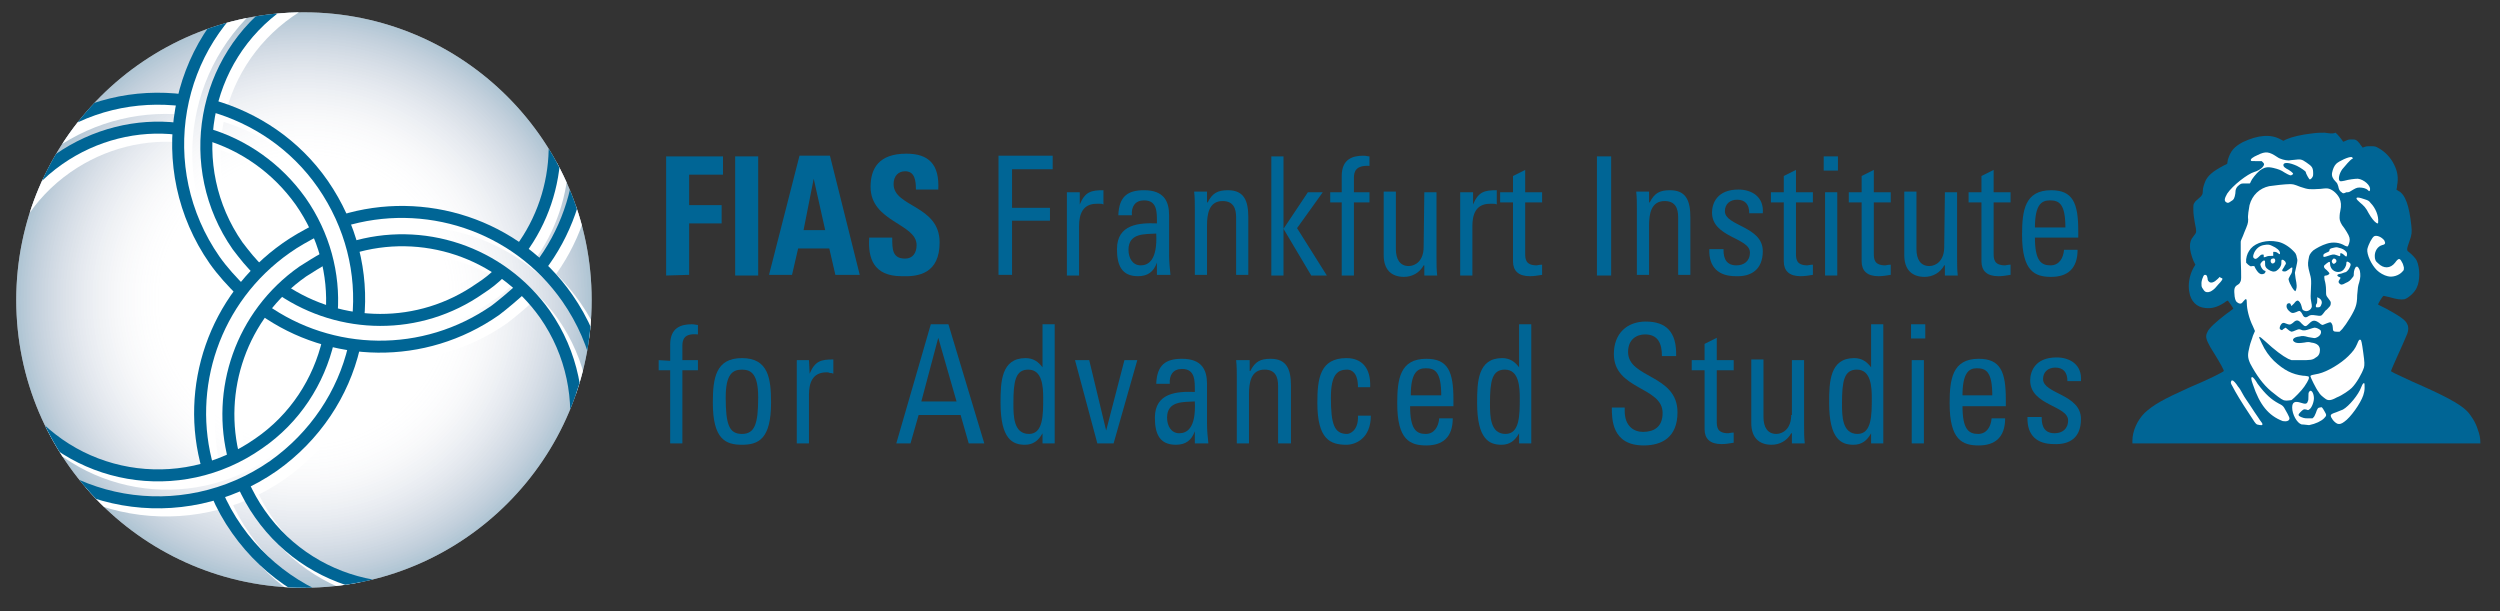 <svg enable-background="new 0 0 369.3 90.3" viewBox="0 0 369.3 90.3" xmlns="http://www.w3.org/2000/svg" xmlns:xlink="http://www.w3.org/1999/xlink"><rect x="0" y="0" width="369.3" height="90.3" fill="#333333" stroke="none"/><radialGradient id="a" cx="23.223" cy="-153.038" gradientTransform="matrix(1.39 0 0 -1.39 5.147 -177.37)" gradientUnits="userSpaceOnUse" r="30.586"><stop offset="0" stop-color="#fff" stop-opacity=".5"/><stop offset=".5" stop-color="#fff" stop-opacity=".5"/><stop offset=".562" stop-color="#f7f8fa" stop-opacity=".55"/><stop offset=".632" stop-color="#e8eaef" stop-opacity=".606"/><stop offset=".706" stop-color="#d0d7e1" stop-opacity=".665"/><stop offset=".783" stop-color="#b2becf" stop-opacity=".727"/><stop offset=".862" stop-color="#8ea3bb" stop-opacity=".79"/><stop offset=".942" stop-color="#6587a6" stop-opacity=".854"/><stop offset="1" stop-color="#3f7497" stop-opacity=".9"/></radialGradient><clipPath id="b"><circle cx="37.4" cy="35.4" r="42.5"/></clipPath><g transform="translate(7.5 8.921)"><circle cx="37.4" cy="35.4" fill="#fff" r="42.5"/><circle cx="37.4" cy="35.4" fill="url(#a)" opacity=".47" r="42.5"/><g clip-path="url(#b)" fill="none" stroke-width="1.772"><g stroke="#fff"><path d="m67.6 32.5c-.9.9-1.9 1.7-3 2.4-9 6.3-20.6 6-29.2.2"/><path d="m70.7 34.9c-1.2 1.1-2.5 2.2-3.8 3.2-10.6 7.4-24.3 7-34.3-.1"/><path d="m32 32.3c-1.2-1.1-2.2-2.4-3.2-3.7-8.1-11.6-5.3-27.6 6.4-35.8 11.6-8.1 27.7-5.3 35.8 6.3 6.5 9.3 6 21.5-.4 30.1"/><path d="m29.4 35.4c-1.4-1.4-2.8-2.9-4-4.6-9.4-13.5-6.2-32 7.3-41.4s32-6.2 41.4 7.3c7.6 10.9 6.9 25.2-.8 35.2"/><path d="m24.4 12.1c5.4 1.6 10.3 5 13.8 9.9 3.5 5 5 10.8 4.6 16.4"/><path d="m42.2 42.7c-1.4 6-4.9 11.5-10.3 15.2-11.6 8.1-27.7 5.3-35.8-6.3s-5.3-27.7 6.3-35.8c5.3-3.7 11.6-5.2 17.5-4.5"/><path d="m46 43.6c-1.6 6.8-5.7 13.1-11.9 17.5-13.5 9.4-32 6.2-41.4-7.3s-6.2-32 7.3-41.4c6.3-4.4 13.8-6.1 20.9-5.1"/><path d="m25 8c6.4 1.8 12.3 5.7 16.4 11.6 4.2 6.1 5.9 13.1 5.2 19.9"/><path d="m24.5 61.4c-3.4-11.8.8-25 11.5-32.4 1.4-1 2.9-1.8 4.4-2.6"/><path d="m44.3 24.9c12-3.7 25.6.5 33.2 11.4 9.4 13.5 6.2 32-7.3 41.5-13.5 9.4-32 6.2-41.5-7.3-1.2-1.7-2.2-3.5-3-5.4"/><path d="m28.3 60.1c-2.7-10.1 1-21.3 10.1-27.7 1.1-.7 2.2-1.4 3.3-2"/><path d="m45.6 28.9c10.4-3.2 22 .5 28.6 9.8 8.1 11.6 5.3 27.7-6.3 35.8s-27.7 5.3-35.8-6.3c-1-1.4-1.8-2.9-2.5-4.4"/></g><path d="m23.1 10.9c5.4 1.6 10.3 5 13.8 9.9 3.5 5 5 10.8 4.6 16.4" stroke="#006595"/><path d="m23.8 6.7c6.4 1.8 12.3 5.7 16.4 11.6 4.2 6.1 5.9 13.1 5.2 19.9" stroke="#006595"/><path d="m30.8 31.1c-1.2-1.1-2.2-2.4-3.2-3.7-8.1-11.6-5.3-27.7 6.4-35.8 11.6-8.1 27.7-5.3 35.8 6.3 6.5 9.3 6 21.5-.4 30.1" stroke="#006595"/><path d="m69.5 33.7c-1.2 1.1-2.5 2.2-3.8 3.2-10.6 7.4-24.3 7-34.3-.1" stroke="#006595"/><path d="m27.1 58.9c-2.7-10.1 1-21.3 10.1-27.7 1.1-.7 2.2-1.4 3.3-2" stroke="#006595"/><path d="m66.4 31.3c-.9.9-1.9 1.7-3 2.4-9 6.3-20.6 6-29.2.2" stroke="#006595"/><path d="m28.2 34.1c-1.4-1.4-2.8-2.9-4-4.6-9.4-13.5-6.2-32 7.3-41.4s32.1-6.1 41.5 7.3c7.6 10.9 6.9 25.2-.8 35.2" stroke="#006595"/><path d="m41 41.4c-1.4 6-4.9 11.5-10.3 15.2-11.7 8.2-27.7 5.4-35.8-6.2s-5.3-27.7 6.3-35.8c5.3-3.7 11.6-5.2 17.5-4.5" stroke="#006595"/><path d="m44.8 42.4c-1.6 6.8-5.7 13.1-11.9 17.5-13.5 9.4-32 6.2-41.4-7.3s-6.2-32 7.3-41.4c6.3-4.6 13.7-6.2 20.8-5.3" stroke="#006595"/><path d="m23.2 60.2c-3.4-11.8.9-25 11.6-32.5 1.4-1 2.9-1.8 4.4-2.6" stroke="#006595"/><path d="m43.1 23.7c12-3.7 25.6.5 33.2 11.4 9.4 13.5 6.2 32-7.3 41.5-13.5 9.4-32 6.2-41.5-7.3-1.2-1.7-2.2-3.5-3-5.4" stroke="#006595"/><path d="m44.4 27.7c10.4-3.2 22 .5 28.6 9.8 8.1 11.6 5.3 27.7-6.3 35.8-11.6 8.2-27.7 5.3-35.8-6.3-1-1.4-1.8-2.9-2.5-4.4" stroke="#006595"/></g></g><g fill="#006595"><path d="m97.3 53.2v1.5h1.7v10.8h1.8v-10.8h2.3v-1.5h-2.3v-2.1c0-1 .3-1.9 2.3-1.7v-1.4c-.3 0-.5-.1-.9-.1-1.6 0-3.2.5-3.2 3v2.4z"/><path d="m109.6 64.1c-1.9 0-2.4-1.4-2.4-5.4 0-3.4 1-4.1 2.4-4.1s2.4.7 2.4 4.1c0 3.9-.5 5.4-2.4 5.4zm0 1.6c2.4 0 4.3-.8 4.3-6.2 0-3.6-.4-6.6-4.3-6.6s-4.3 3-4.3 6.6c0 5.4 1.9 6.2 4.3 6.2"/><path d="m119.5 53.2h-1.8v12.3h1.8v-7.2c0-1.7.5-3.3 2.6-3.3.2 0 .3 0 .5.1.2 0 .3 0 .5.1v-2.1c-1.8 0-2.7.2-3.5 2.1z"/><path d="m132.4 65.5h2.1l1.2-4.2h6.2l1.2 4.2h2.3l-5.3-17.6h-2.6zm8.9-6.2h-5.2l2.5-9.4z"/><path d="m154.1 58.8c0 2.5 0 5.3-2.1 5.3-2.3 0-2.3-2.7-2.3-4.5 0-3.3.3-5 2.2-5 2.1 0 2.2 2.6 2.2 4.2zm0-4.4c-.7-1-1.5-1.5-2.6-1.5-3.6 0-3.7 3.5-3.7 6.6 0 5.4 1.8 6.2 3.6 6.2 1.2 0 2-.6 2.6-1.7v1.5h1.8v-17.6h-1.8v6.5"/><path d="m162.1 65.5h2.4l3.5-12.3h-1.9l-2.7 10.4-2.5-10.4h-2.1z"/><path d="m176.5 59.3c.2 4-1.2 4.7-2.3 4.7-1.2 0-1.8-1.1-1.8-2.3 0-2.5 2.4-2.3 4.1-2.4zm0 6.2h2c-.1-.9-.2-1.9-.2-2.9v-5.9c0-2.1-.8-3.7-3.7-3.7-2.4 0-3.7.9-3.8 3.7h2c-.1-1.3.5-2.2 1.8-2.2 2 0 1.9 1.8 1.9 3.4-2.6-.1-5.9.1-5.9 3.8 0 2.4.7 4 3.1 4 1.4 0 2.3-.6 2.8-2z"/><path d="m190.7 65.5v-8.5c0-2.4-.6-4-3-4-1.5 0-2.3.4-3 1.8h-.1v-1.6h-2c.1.9.1 1.7.1 2.6v9.7h1.8v-7.3c0-1.7.3-3.6 2.3-3.6 1.6 0 2 1.1 2 2.4v8.5z"/><path d="m202.4 57.1c.1-2.7-1.2-4.2-3.5-4.2-3.9 0-4.3 3-4.3 6.6 0 5.4 1.9 6.2 4.3 6.2 1.3 0 3.6-.9 3.6-4.3h-1.9c.1 2.2-1.2 2.7-1.6 2.7-1.9 0-2.4-1.4-2.4-5.4 0-3.4 1-4.1 2.4-4.1.7 0 1.6.5 1.6 2.6h1.8"/><path d="m208.4 58.4c0-3.4 1-4 2.2-4 1.3 0 2.3.4 2.3 4zm6.3 1.6v-1c0-4.1-.8-6-4-6-3.9 0-4.3 3-4.3 6.6 0 5.4 1.9 6.2 4.3 6.2s3.9-1.2 3.9-4h-2c-.1 1.2-.7 2.3-2 2.3-1.4 0-2.3-.7-2.3-4.1z"/><path d="m224.5 58.8c0 2.5 0 5.3-2.1 5.3-2.3 0-2.3-2.7-2.3-4.5 0-3.3.3-5 2.2-5 2.1 0 2.2 2.6 2.2 4.2zm0-4.4c-.7-1-1.5-1.5-2.6-1.5-3.6 0-3.7 3.5-3.7 6.6 0 5.4 1.8 6.2 3.6 6.2 1.2 0 2-.6 2.6-1.7v1.5h1.8v-17.6h-1.8v6.5"/><path d="m238.1 60.2c0 1.7 0 5.6 4.7 5.6 2.7 0 5-1.2 5-4.9 0-5.6-7.3-5-7.3-8.9 0-1.9 1.3-2.6 2.5-2.6 1.9 0 2.5 1.3 2.5 3.2h2.1c.1-3.6-1.5-5.1-4.5-5.1-2.7 0-4.7 1.7-4.7 4.8 0 5.3 7.2 4.8 7.2 8.7 0 2.1-1.3 2.8-2.9 2.8-1.3 0-2.7-.8-2.7-3.1v-.5z"/><path d="m249.9 53.2v1.5h1.9v8.7c0 1.4.8 2.2 2.5 2.2.6 0 1.2-.1 1.8-.2v-1.5c-.4 0-.7.1-.8.1-1.7 0-1.7-1-1.7-1.8v-7.5h2.5v-1.5h-2.5v-3.3l-1.8.9v2.4z"/><path d="m264.6 61.3c0 2-1.2 2.8-2.2 2.8-1.3 0-1.9-1-1.9-2.5v-8.5h-1.8v9.4c0 2.1 1.1 3.2 3 3.2 1.2 0 2.3-.6 2.9-1.7h.1v1.5h1.9c-.1-.9-.1-1.7-.1-2.6v-9.7h-1.8v8.1"/><path d="m276.5 58.8c0 2.5 0 5.3-2.1 5.3-2.3 0-2.3-2.7-2.3-4.5 0-3.3.3-5 2.2-5 2.1 0 2.2 2.6 2.2 4.2zm0-4.4c-.7-1-1.5-1.5-2.6-1.5-3.6 0-3.7 3.5-3.7 6.6 0 5.4 1.8 6.2 3.6 6.2 1.2 0 2-.6 2.6-1.7v1.5h1.8v-17.6h-1.8v6.5"/><path d="m284.2 53.2h-1.8v12.3h1.8zm-1.9-3.2h2.1v-2.1h-2.1z"/><path d="m289.9 58.4c0-3.4 1-4 2.1-4 1.3 0 2.3.4 2.3 4zm6.4 1.6v-1c0-4.1-.8-6-4-6-3.9 0-4.3 3-4.3 6.6 0 5.4 1.9 6.2 4.3 6.2s3.9-1.2 3.9-4h-2c-.1 1.2-.7 2.3-2 2.3-1.4 0-2.3-.7-2.3-4.1z"/><path d="m307.4 61.9c0-3.7-5.6-3.7-5.6-5.9 0-1.1.8-1.7 1.8-1.7 1.2 0 1.8.7 1.8 2h2c.2-2.4-1.6-3.5-3.6-3.5-3.2 0-3.9 2.1-3.9 3.4 0 3.7 5.6 3.7 5.6 5.9 0 1.3-.9 1.9-2 1.9-1.9 0-1.9-1.7-1.9-2.4h-2.1c-.1 2.8 1.5 4 3.9 4 2.3.1 4-.9 4-3.7"/><path d="m101.8 40.6v-7.6h4.8v-2.7h-4.8v-4.5h5v-2.7h-8.4v17.6z"/><path d="m108.6 23.1h3.4v17.6h-3.4z"/><path d="m117 40.6.9-3.9h4.6l.9 3.9h3.6l-4.4-17.6h-4.5l-4.5 17.6zm4.9-6.6h-3.2l1.5-7.6z"/><path d="m138.8 35.8c0-5.5-6.8-5.2-6.8-8.6 0-1.2.7-1.9 1.7-1.9 1.4 0 1.6 1.3 1.6 2.7h3.3c.2-3.7-1.4-5.3-4.7-5.3-4.1 0-5.3 2.2-5.3 4.9 0 5.2 6.8 5.4 6.8 8.6 0 1.2-.6 2-1.7 2-1.9 0-1.9-1.4-1.9-3.1h-3.4c-.2 3 .6 5.7 4.8 5.7 2.5.1 5.6-.4 5.6-5"/><path d="m149.5 40.6v-8h5.6v-1.9h-5.6v-5.7h6v-2h-8v17.6z"/><path d="m159.4 28.4h-1.8v12.3h1.8v-7.3c0-1.7.5-3.3 2.6-3.3h.5c.2 0 .3 0 .5.1v-2.1c-1.8 0-2.7.2-3.5 2.1v-1.8"/><path d="m170.8 34.5c.2 4-1.2 4.7-2.3 4.7-1.2 0-1.8-1.1-1.8-2.3 0-2.5 2.4-2.3 4.1-2.4zm.1 6.1h2c-.1-1-.2-1.9-.2-2.9v-5.9c0-2.1-.8-3.7-3.7-3.7-2.4 0-3.7.9-3.8 3.7h2c-.1-1.3.5-2.2 1.8-2.2 2 0 1.9 1.8 1.9 3.4-2.6-.1-5.9.1-5.9 3.8 0 2.4.7 4 3.1 4 1.4 0 2.3-.6 2.8-2z"/><path d="m184.4 40.6v-8.5c0-2.4-.6-4-3-4-1.5 0-2.3.4-3 1.8h-.1v-1.6h-1.9c.1.9.1 1.7.1 2.6v9.7h1.8v-7.3c0-1.7.3-3.6 2.3-3.6 1.6 0 2 1.1 2 2.4v8.5z"/><path d="m189.6 33.8 4.1 6.9h2.3l-4.4-7 3.8-5.3h-2.2l-3.6 5.4v-10.7h-1.8v17.6h1.8z"/><path d="m196.5 28.4v1.5h1.7v10.8h1.8v-10.8h2.3v-1.5h-2.3v-2.1c0-1 .3-1.9 2.3-1.8v-1.4c-.3 0-.5-.1-.9-.1-1.6 0-3.2.5-3.2 3v2.4z"/><path d="m210.3 36.5c0 2-1.2 2.8-2.2 2.8-1.3 0-1.9-1-1.9-2.5v-8.5h-1.8v9.4c0 2.1 1.1 3.2 3 3.2 1.2 0 2.3-.6 2.9-1.7h.1v1.5h1.9c-.1-.9-.1-1.7-.1-2.6v-9.7h-1.8z"/><path d="m217.5 28.4h-1.8v12.3h1.8v-7.3c0-1.7.5-3.3 2.6-3.3h.5c.2 0 .3 0 .5.1v-2.1c-1.8 0-2.7.2-3.5 2.1v-1.8"/><path d="m221.6 28.4v1.5h1.9v8.7c0 1.4.8 2.2 2.5 2.2.6 0 1.2-.1 1.8-.2v-1.5c-.4 0-.7.1-.8.1-1.7 0-1.7-1-1.7-1.8v-7.5h2.5v-1.5h-2.5v-3.3l-1.8.9v2.4z"/><path d="m235.9 23.1h2.1v17.6h-2.1z"/><path d="m249.7 40.6v-8.5c0-2.4-.6-4-3-4-1.5 0-2.3.4-3 1.8h-.1v-1.6h-1.9c.1.9.1 1.7.1 2.6v9.7h1.8v-7.3c0-1.7.3-3.6 2.3-3.6 1.6 0 2 1.1 2 2.4v8.5z"/><path d="m260.4 37.1c0-3.7-5.6-3.7-5.6-5.9 0-1.1.8-1.7 1.8-1.7 1.2 0 1.8.7 1.8 2h2c.2-2.4-1.6-3.5-3.6-3.5-3.2 0-3.9 2.1-3.9 3.4 0 3.7 5.6 3.7 5.6 5.9 0 1.3-.9 1.9-2 1.9-1.9 0-1.9-1.7-1.9-2.4h-2.1c-.1 2.8 1.5 4 3.9 4 2.3.1 4-1 4-3.7"/><path d="m261.6 28.4v1.5h1.9v8.7c0 1.4.8 2.2 2.5 2.2.6 0 1.2-.1 1.8-.2v-1.5c-.4 0-.7.1-.8.1-1.7 0-1.7-1-1.7-1.8v-7.5h2.5v-1.5h-2.5v-3.3l-1.8.9v2.4z"/><path d="m271.4 28.4h-1.8v12.3h1.8zm-2-3.2h2.1v-2.1h-2.1z"/><path d="m273.1 28.4v1.5h1.9v8.7c0 1.4.8 2.2 2.5 2.2.6 0 1.2-.1 1.8-.2v-1.5c-.4 0-.7.1-.8.1-1.7 0-1.7-1-1.7-1.8v-7.5h2.5v-1.5h-2.5v-3.3l-1.8.9v2.4z"/><path d="m287.2 36.5c0 2-1.2 2.8-2.2 2.8-1.3 0-1.9-1-1.9-2.5v-8.5h-1.8v9.4c0 2.1 1.1 3.2 3 3.2 1.2 0 2.3-.6 2.9-1.7h.1v1.5h1.9c-.1-.9-.1-1.7-.1-2.6v-9.7h-1.8z"/><path d="m290.8 28.4v1.5h1.9v8.7c0 1.4.8 2.2 2.5 2.2.6 0 1.2-.1 1.8-.2v-1.5c-.4 0-.7.1-.8.1-1.7 0-1.7-1-1.7-1.8v-7.5h2.5v-1.5h-2.5v-3.3l-1.8.9v2.4z"/><path d="m300.6 33.6c0-3.4 1-4 2.2-4 1.3 0 2.3.4 2.3 4zm6.4 1.5v-1c0-4.1-.8-6-4-6-3.9 0-4.3 3-4.3 6.6 0 5.4 1.9 6.2 4.3 6.2s3.9-1.2 3.9-4h-2c-.1 1.2-.7 2.3-2 2.3-1.4 0-2.3-.7-2.3-4.1z"/><path d="m343.4 19.6c-.5 0-1 0-1.8.1-1.7.2-3 .5-3.9.9l-.4.2-.4-.2c-1.4-.8-3.3-.7-5.6.4-1.3.7-1.8 1.3-2.2 2.6l-.1.6-.6.3c-1.5.8-2.2 1.4-2.6 2.2-.2.5-.4 1-.4 1.5s-.1.7-.6 1.1c-.2.2-.5.4-.6.6-.2.3-.2.3-.2 1.1 0 .6.1 1.1.2 1.8.3 1.5.3 1.5-.1 2-.5.6-.6 1-.6 1.6s.2 1.3.5 2.1l.3.6-.3.5c-.6 1.1-.8 2.5-.6 3.5.2 1.4 1.1 2.3 2.4 2.4.9.1 1.7-.1 2.8-.8.2-.2.5-.3.5-.3.1.1.8 1.1.8 1.2 0 0-.5.4-1.2.9-1.3 1-2.4 2-2.6 2.5-.1.2-.2.4-.2.7 0 .4.2 1 1.3 2.7.8 1.3 1.3 2.2 1.3 2.4 0 .1-1.9 1.1-5 2.4-4 1.8-5.4 2.6-6.7 3.8-1.1 1.1-1.8 2.7-1.8 4.1v.4h51.4c0-.8-.1-1.3-.4-2.1-.3-1-1-2.1-1.6-2.7-1.1-1.1-3.4-2.3-8.2-4.4-2.6-1.2-3-1.4-3-1.5s.9-2.1 1.8-4.1c.2-.5.5-1.2.6-1.4.2-.5.2-1.1 0-1.4-.2-.6-1.1-1.2-3.1-2.3-.6-.3-1.2-.6-1.2-.6-.1 0 .6-1.2.8-1.3 0 0 .5.1.9.2 1 .3 1.7.4 2.2.3.6-.2 1.5-1 1.8-1.7.5-1 .5-2.9 0-4-.2-.4-.7-.9-1.2-1.3-.3-.2-.3-.4.1-1.5s.4-1.4.3-2.4c-.3-2.9-.9-4.6-1.9-5.1-.2-.1-.3-.2-.3-.2s.1-.3.1-.6c.2-1 .1-2-.4-3-.5-1.1-1.4-2-2.3-2.5-.5-.3-.6-.3-1.2-.3-.5 0-.6 0-.9.1-.2.1-.3.1-.3.1s-.1-.2-.3-.4c-.1-.2-.3-.4-.5-.6-.3-.2-.3-.2-.8-.2-.4 0-.5 0-.9.2-.3.1-.4.2-.4.1-.1-.2-.8-1.1-1.1-1.3-.4.2-.9.1-1.6 0z"/><path d="m334.6 22.6c.5 0 1 .2 1.6.6.4.3 1.2.5 1.7.5.1 0 .6-.1.9-.1.8-.1 1-.1 1.7.4.9.6 1 .8 1 1.7 0 .4-.1.4-.2.6-.1.1-.2.2-.3.2s-.6-.9-.6-1.1c0-.1-.7-.6-1.3-.9-1.1-.5-2-.6-2-.1 0 .2.2.4.8.7.6.4.8.6.5.7-.2.2-.4.1-1.1-.3-.6-.4-.9-.5-1.7-.7-.9-.2-1.3-.1-2 .4-.5.4-1.2 1.3-1.3 1.6-.1.2-.1.3-.2.3s-.4 0-.7 0c-.5 0-.5 0-.8.2-.4.3-.6.6-.6 1.3-.1.6-.2.9-.6 1.1-.3.2-.4.2-.6 0-.4-.2-.3-.6.1-1.3.8-1.2 3-2.9 4-3.2.4-.1 1-.4 1.3-.8.2-.3.2-.4 0-.6l-.2-.2h-.8c-.7 0-.8 0-.8-.1-.1-.2.3-.5 1-.8.5.1.9-.1 1.2-.1z"/><path d="m347.3 23.2c.1 0 .1 0 0 0 .3.1.3.3.1.3-.2.1-1 1-1.4 1.5-.5.7-.6 1.5-.4 1.7.1.1.2.1.7 0 .7-.2 1.6-.3 2-.3.9.1 1.9 1 1.8 1.6 0 .1 0 .2-.1.2 0 .1-.1 0-.2-.1-.3-.3-.8-.4-1.3-.4-.4 0-.7.2-1.2.5-.3.2-.4.2-.7.2-.4 0-.5 0-.7-.1-.3-.2-.4-.4-.5-.9-.1-.3-.1-.4-.4-.7-.4-.4-.6-.8-.5-1.3s.3-1 .6-1.3c.5-.3 1.8-.9 2.2-.9z"/><path d="m338.2 27.1c.5 0 .6 0 1.6.4 1.2.4 1.3.4 3 .3.8-.1 1-.1 1.3 0 .6.2 1.2.8 1.5 1.4.2.5.3 1 .1 1.9-.1.4-.1.9-.1 1 0 .4.2.9.7 1.5.6.9.8 1.3.8 1.7s-.2.9-.3 1c-.1 0-.2 0-.4-.1-.8-.5-1.8-.6-2.7-.3-.7.2-1.6.7-2 1-.4.4-.6.6-.7 1.4-.1.6-.1.9.2 2 .2.7.2.9.2 1.5-.1 2.1-.1 2 0 2.6.1.5.1.6.1.8-.1.5-.7.8-1.1.6-.3-.1-.3-.2-.4-.6-.1-.5-.4-.9-.6-.9-.1 0-.3.1-.5.4-.2.2-.4.4-.4.4s-.1-.1-.1-.2c-.1-.2-.1-.2-.3-.2s-.2.1-.3.2c-.1.3 0 .6.3.9.4.4.6.4 1.1.2.4-.2.5-.2.6-.1s.2.2.3.4c.2.5.5.6.9.3.3-.2.5-.2 1.2-.1.6.1.7.1 1-.3.1-.1.2-.3.3-.4.3-.2.5-.5.7-.7.1-.2.1-.3.1-.5 0-.1-.1-.3-.2-.4-.5-.7-.5-.5-.5-1.5 0-.5-.1-1.1-.2-1.4-.1-.6-.1-.7.2-.7.2 0 .5-.2.5-.3s-.2-.3-.4-.5c-.4-.3-.4-.4-.4-.6 0-.1.2-.2.4-.4.4-.3.5-.3.5.1 0 .5.3.9.7 1.1.8.3 1.6-.3 1.6-1.2 0-.3.1-.3.3-.2.4.2.4.4.2.8-.1.3-.5.7-.6.7s-.3.1-.6.2c-.7.1-.8.3-.4.5.3.1.3.1.1.4s-.2.4 0 .6.4.2.9-.1c.5-.2.7-.4 1-.8.2-.2.2-.3.2-.6 0-.4.2-1 .4-1 .2-.1.4.3.5.6.1.6.1 1-.1 1.7-.2.6-.2.8-.3 1.9 0 .8-.1 1.3-.2 1.6-.2.8-1.4 2.7-2 3.4l-.4.4h-.4c-.5 0-.6-.1-.6-.6 0-.4-.2-.8-.4-.8-.1 0-.3.1-.6.2-.2.1-.5.2-.5.2-.1 0-.3-.1-.5-.3-.7-.5-1-.4-1.5.1s-.6.5-1.1 0c-.5-.6-.8-.6-1.3-.1-.4.3-.5.3-1 .1-.4-.2-.6-.1-.8.2-.2.4-.2.6 0 .7s.2.1.4-.1c.2-.1.3-.2.3-.2s.2.1.4.3.5.3.5.3c.1 0 .4-.1.6-.2.5-.2.5-.2.8-.1.4.2.7.1 1.3-.1s.8-.2 1.2-.1c.4.2.5.4.4.7s-.4.6-.7.7c-.2.1-.4 0-1.1-.1-.7-.2-.9-.2-1.3-.1-1 .1-1.3.6-.6.9.3.1.6.1 1.3 0 .5-.1.7-.1 1 0 .9.1 1.3.5 1.3 1.1 0 .5-.2.9-.6 1.1-.5.4-.8.4-2.3.4h-1.7l-.5-.2c-.8-.4-2-1.3-3.4-2.6-1-.9-1.1-.9-.5.3.5 1.1 1.1 1.9 1.8 2.6 1.5 1.4 2.7 2 4.3 2.2.4 0 .7.1.8.1.2.2 0 .6-.6 1.5-.4.6-1.5 1.7-1.9 2-.5.3-.7.3-1.6-.4-1.8-1.3-3.1-2.8-4.1-4.9-.4-.9-.4-1.3-.1-2.5.1-.5.4-1.2.5-1.6l.3-.7-.3-.7c-.6-1.2-.9-2.6-.9-3.4 0-.7-.1-.8-.5-.3-.3.4-.4.4-.7.3-.4-.2-.5-.4-.6-1-.1-1-.1-1.4.4-1.7.2-.1.4-.3.4-.4.2-.3.2-.4.1-3.5 0-1.6 0-2.2 0-2.5 0-.2.3-.7.5-1.3.5-1.2.6-1.4.6-2-.1-.5.1-1.5.2-2.1.4-1.5 1.5-2.5 2.9-2.8.6-.2 2.4-.4 3.1-.4z"/><path d="m348.4 29.1c.2 0 .3 0 .9.2s.7.2 1 .6c.4.4.8 1 1 1.8.1.5.2.6.1 1 0 .2 0 .2-.2.2-.4 0-.9-.5-1.4-1.5-.4-.8-.7-1.1-1.3-1.6-.3-.3-.5-.5-.5-.6.2-.1.2-.1.4-.1-.1 0 0 0 0 0z"/><path d="m351.1 34.8c.4 0 .9.3 1.1.7s.2.6-.3.7c-.7.2-1.1.9-1.1 1.6 0 .5.1.8.5 1.1.8.8 1.8.8 2.5-.1.5-.7.7-.7 1-.1.2.3.2.5.3.8 0 .4 0 .4-.2.6-.1.1-.4.3-.7.4-.6.2-1 .2-1.5.1s-1.2-.5-1.6-.9c-.8-.8-1.5-2.3-1.4-3.1.2-.8.7-1.7 1-1.9.2.2.3.1.4.1z"/><path d="m335.5 35.5c-1.2 0-2.3.4-3 1.1-.4.5-.6.9-.7 1.6v.5l.3.3c.3.2.3.3.6.2h.3l.2.4c.3.5.5.7.8.8.3 0 .3 0 .5-.1.2-.2.2-.4.1-.4-.3 0-.7-.6-.7-1 .1-.2.4-.6.6-.5.1 0 .1 0 .1.4s0 .4.2.7c.3.3.9.6 1.2.5.3 0 .8-.5.9-.8.1-.2.1-.3.1-.5 0-.4 0-.5.3-.4.1.1.3.2.3.3.1.2.1.2 0 .4-.1.1-.2.4-.3.5-.3.4-.2.5.2.5.2 0 .3-.1.6-.3.5-.4.6-.4.5.1 0 .3-.1.5-.3.8-.2.4-.3.5-.2.7 0 .3.4 1 .7 1.4.2.3.4.3.5 0s.1-.6-.1-1.6l-.1-.8.2-.9c.2-.9.2-1 .1-1.3-.1-.6-.2-.7-.6-1.1-.7-.7-1.6-1.2-2.3-1.3-.4-.2-.7-.2-1-.2z"/><path d="m334.9 36.1c.2 0 .5 0 .7.1.7.3 1.2.7 1.2 1.1 0 .2 0 .2-.3 0-.1-.1-.3-.2-.5-.2h-.2v.3.3h-.3c-.2 0-.5 0-.7.1s-.4.1-.4.1 0-.1 0-.2c0-.2 0-.2-.2-.2s-.3.1-.6.4c-.4.4-.6.5-.8.2-.1-.2-.1-.3.1-.8.3-.6.8-1 1.4-1.1.3-.1.5-.1.6-.1z"/><path d="m345.1 36.5c.1 0 .2 0 .4.1.5.1.8.3 1 .5s.2.3.2.5-.1.3-.1.3-.2-.1-.4-.3-.4-.3-.5-.3-.1 0-.1.2c0 .3 0 .3-.5.1s-.7-.1-1.3.1-.7.2-.7 0c0-.3.1-.3.5-.5.3-.1.4-.2.4-.3 0-.2.1-.3.6-.4z"/><path d="m335.7 38.1h.2c.2.1.2.4 0 .6-.3.4-.7 0-.6-.5.1 0 .3-.1.4-.1z"/><path d="m344.7 38.1c.1 0 .2.1.3.2s.1.2 0 .3c0 .1-.1.2-.2.2-.1.1-.2 0-.3-.1-.2-.2-.2-.4 0-.6.1.1.2 0 .2 0z"/><path d="m325.7 40.6c.2 0 .2.1.3.5 0 .3.1.4.2.5.3.3.8.1 1.3-.4l.3-.3.2.1c.2.1.3.1.3.2s-.2.4-.6.8c-.4.5-.6.7-.9.9-.6.3-1 .2-1.3-.1s-.4-.6-.3-1c0-.2.1-.6.2-.8 0-.3.1-.4.3-.4z"/><path d="m342.2 43.8.2.1c.3.1.4.3.4.5s-.1.6-.2.7c-.1 0-.2.1-.3.1-.2 0-.2 0-.2-.1s0-.2.1-.3c.1-.2.1-.3.1-.6z"/><path d="m348.6 50.2c.2.1.2.4.5 1.9.2 1.4.2 1.7.1 2.2-.3.9-1.1 2.3-1.8 3-.3.3-1.4 1.1-2.2 1.4-.8.4-1.2.4-1.6.2-.4-.3-.8-.6-1-1-.4-.5-1.2-2.2-1.2-2.3 0-.2.2-.2 1.2-.4 1.3-.3 3.3-1.5 4.4-2.6.7-.7 1-1.1 1.3-1.8.1-.5.2-.6.3-.6z"/><path d="m332.6 55.7c.1 0 .4.3.8 1 1.2 1.6 2 2.3 3.1 2.9.6.3.8.6 1.3 1.5.3.6.3.9.2 1-.3.3-.7.2-1.7-.3-1.6-.8-2.7-2.4-3.6-5-.3-.9-.3-1.1-.1-1.1z"/><path d="m329.7 56.1c.1 0 .5.4.8.9.2.2.5.7.7 1.1s.7 1.1 1.1 1.7.9 1.4 1.2 1.8c.3.5.6.8.6.9 0 .2 0 .2-.2.2-.5 0-.6-.1-1.6-1.6-1.2-1.8-2.1-3.3-2.5-4.1-.3-.5-.3-.6-.2-.8-.1 0 0-.1.1-.1z"/><path d="m349.1 56.6s.1 0 0 0c.2.1.2.1.1.7 0 .4-.1.8-.2 1.1-.4 1.2-1.9 3.3-2.8 3.9-.6.4-.9.4-1.5-.1-.3-.3-.5-.6-.5-.9 0-.2.2-.3.8-.5.3-.1.7-.3 1-.4.9-.5 2.3-2.2 2.7-3.3.2-.4.3-.5.4-.5z"/><path d="m341.2 57.5c.2 0 .4.3.4.9.1.6-.3 1.7-.7 1.9-.1.1-.2.1-.4 0-.4-.1-.5 0-.9.4s-.3.5.1.7c.3.1.4.2 1 .2h.7l.2-.2c.1-.1.2-.4.3-.6.2-.6.3-.8.6-.8.3-.1.3-.1.7.6.3.5.3.6-.1 1s-1.2.8-2.2 1c-.6.1-.5.1-.8 0-.7-.2-1.4-1.5-1.4-2.5 0-.8.4-1 1.3-.7.6.2.9.2 1-.2.1-.2.1-.3.1-.7s0-.6.1-.7c-.2-.2-.1-.3 0-.3z"/></g><path d="m333.4 62.7c-.2-.1-.4-.4-1.1-1.5-1.2-1.8-2.1-3.3-2.5-4.1-.3-.5-.3-.6-.2-.8 0-.1.1-.1.2-.1s.5.4.8.9c.2.2.5.7.7 1.1s.7 1.1 1.1 1.7.9 1.4 1.2 1.8c.3.5.6.8.6.9 0 .2 0 .2-.2.2-.3 0-.5-.1-.6-.1zm6.6 0c-.7-.2-1.4-1.5-1.4-2.5 0-.8.4-1 1.3-.7.6.2.9.2 1-.2.1-.2.1-.3.1-.7s0-.6.1-.7c.2-.4.6-.1.7.7.1.6-.3 1.7-.7 1.9-.1.1-.2.1-.4 0-.4-.1-.5 0-.9.4s-.3.5.1.7c.3.1.4.2 1 .2h.7l.2-.2c.1-.1.2-.4.3-.6.2-.6.3-.8.6-.8.3-.1.3-.1.7.6.3.5.3.6-.1 1s-1.2.8-2.2 1c-.9-.1-.9-.1-1.1-.1zm5.3-.1c-.5-.2-1-.9-1-1.2 0-.2.2-.3.8-.5.3-.1.7-.3 1-.4.9-.5 2.3-2.2 2.7-3.3.2-.5.3-.6.4-.6s.1.1.1.7c0 .4-.1.8-.2 1.1-.4 1.2-1.9 3.3-2.8 3.9-.4.3-.7.4-1 .3zm-8.1-.4c-2.1-.8-3.4-2.4-4.4-5.4-.3-.8-.3-1.1-.1-1.1.1 0 .4.3.8 1 1.2 1.6 2 2.3 3.1 2.9.4.2.6.3.8.6.3.5.8 1.4.8 1.6 0 .4-.5.5-1 .4zm.1-3.1c-.3-.1-1.2-.8-1.8-1.3-1.2-1-2.2-2.4-3.1-4.1-.4-.9-.4-1.3-.1-2.5.1-.5.4-1.2.5-1.6l.3-.7-.3-.7c-.6-1.2-.9-2.6-.9-3.4 0-.7-.1-.8-.5-.3-.3.4-.4.4-.7.3-.4-.2-.5-.4-.6-1-.1-1-.1-1.4.4-1.7.2-.1.4-.3.4-.4.2-.3.2-.4.1-3.5 0-1.6 0-2.2 0-2.5 0-.2.3-.7.5-1.3.5-1.2.6-1.4.6-2-.1-.5.1-1.5.2-2.1.4-1.5 1.5-2.5 2.9-2.8.6-.1 2.4-.3 3-.3.5 0 .6 0 1.6.4 1.2.4 1.3.4 3 .3.8-.1 1-.1 1.3 0 .6.2 1.2.8 1.5 1.4.2.5.3 1 .1 1.9-.1.4-.1.9-.1 1 0 .4.2.9.7 1.5.6.9.8 1.3.8 1.7s-.2.9-.3 1c-.1 0-.2 0-.4-.1-.8-.5-1.8-.6-2.7-.3-.7.2-1.6.7-2 1-.4.4-.6.6-.7 1.4-.1.6-.1.9.2 2 .2.7.2.9.2 1.5-.1 2.1-.1 2 0 2.6.1.5.1.6.1.8-.1.5-.7.8-1.1.6-.3-.1-.3-.2-.4-.6-.1-.5-.4-.9-.6-.9-.1 0-.3.1-.5.4-.2.2-.4.4-.4.4s-.1-.1-.1-.2c-.1-.2-.1-.2-.3-.2s-.2.1-.3.2c-.1.3 0 .6.3.9.4.4.6.4 1.1.2.4-.2.5-.2.6-.1s.2.2.3.4c.2.5.5.6.9.3.3-.2.5-.2 1.2-.1.6.1.7.1 1-.3.1-.1.2-.3.3-.4.3-.2.5-.5.7-.7.1-.2.1-.3.1-.5 0-.1-.1-.3-.2-.4-.5-.7-.5-.5-.5-1.5 0-.5-.1-1.1-.2-1.4-.1-.6-.1-.7.2-.7.2 0 .5-.2.5-.3s-.2-.3-.4-.5c-.4-.3-.4-.4-.4-.6 0-.1.2-.2.4-.4.4-.3.5-.3.5.1 0 .9 1 1.5 1.8 1 .3-.2.6-.7.6-1.1 0-.3.1-.3.3-.2.4.2.4.4.2.8-.1.3-.5.7-.6.7s-.3.1-.6.2c-.7.1-.8.3-.4.5.3.1.3.1.1.4s-.2.4 0 .6.4.2.9-.1c.5-.2.7-.4 1-.8.2-.2.2-.3.2-.6 0-.4.2-1 .4-1 .2-.1.4.3.5.6.1.6.1 1-.1 1.7-.2.6-.2.8-.3 1.9 0 .8-.1 1.3-.2 1.6-.2.8-1.4 2.7-2 3.4l-.4.4h-.4c-.5 0-.6-.1-.6-.6 0-.4-.2-.8-.4-.8-.1 0-.3.1-.6.2-.2.1-.5.2-.5.2-.1 0-.3-.1-.5-.3-.7-.5-1-.4-1.5.1s-.6.5-1.1 0c-.5-.6-.8-.6-1.3-.1-.4.3-.5.3-1 .1-.4-.2-.6-.1-.8.2-.2.4-.2.6 0 .7s.2.1.4-.1c.2-.1.3-.2.3-.2s.2.1.4.3.5.3.5.3c.1 0 .4-.1.6-.2.5-.2.5-.2.8-.1.4.2.7.1 1.3-.1.3-.1.6-.2.7-.2.3 0 .7.2.9.4.2.4-.1.9-.7 1.1-.2.1-.4 0-1.1-.1-.7-.2-.9-.2-1.3-.1-1 .1-1.3.6-.6.9.3.1.6.1 1.3 0 .5-.1.7-.1 1 0 .9.1 1.3.5 1.3 1.1 0 .5-.2.9-.6 1.1-.5.4-.8.4-2.3.4h-1.3l-.5-.2c-.8-.4-2-1.3-3.4-2.6-1-.9-1.1-.9-.5.3.5 1.1 1.1 1.9 1.8 2.6 1.5 1.4 2.7 2 4.3 2.2.4 0 .7.1.8.1.2.2 0 .6-.6 1.5-.4.6-1.5 1.7-1.9 2-.7.1-.9.1-1.2 0zm1.9-16.4c.1-.3.1-.6-.1-1.6l-.1-.8.2-.9c.2-.9.2-1 .1-1.3-.1-.6-.2-.7-.6-1.1-.7-.7-1.6-1.2-2.3-1.3-1.5-.3-3.1.1-3.9 1-.4.5-.6.9-.7 1.6v.5l.3.3c.3.2.3.3.6.2h.3l.2.4c.3.5.5.7.8.8.3 0 .3 0 .5-.1.2-.2.2-.4.1-.4-.3 0-.7-.6-.7-1 .1-.2.4-.6.6-.5.1 0 .1 0 .1.4s0 .4.2.7c.3.3.9.6 1.2.5.3 0 .8-.5.9-.8.1-.2.1-.3.1-.5 0-.4 0-.5.3-.4.1.1.3.2.3.3.1.2.1.2 0 .4-.1.1-.2.4-.3.5-.3.4-.2.5.2.5.2 0 .3-.1.6-.3.5-.4.6-.4.5.1 0 .3-.1.5-.3.8-.2.4-.3.5-.2.7.1.5.8 1.7 1 1.6 0-.1.1-.2.1-.3zm-3.6-3.8c-.3-.2-.2-.7.1-.7.3-.1.4.1.4.3 0 .3-.3.5-.5.4zm-2.7-.8c-.1-.2-.1-.3.1-.8.3-.6.8-1 1.4-1.1s.8-.1 1.2.1c.7.3 1.2.7 1.2 1.1 0 .2 0 .2-.3 0-.1-.1-.3-.2-.5-.2h-.2v.3.3h-.3c-.2 0-.5 0-.7.1s-.4.1-.4.1 0-.1 0-.2c0-.2 0-.2-.2-.2s-.3.1-.6.4-.5.3-.7.1zm10.6 20.8c-.4-.3-.8-.6-1-1-.4-.5-1.2-2.2-1.2-2.3 0-.2.2-.2 1.2-.4 1.3-.3 3.3-1.5 4.4-2.6.7-.7 1-1.1 1.3-1.8.2-.5.3-.7.5-.6.1 0 .2.4.4 1.9.2 1.4.2 1.8.1 2.2-.3.9-1.1 2.3-1.8 3-.3.3-1.4 1.1-2.2 1.4-.9.5-1.3.5-1.7.2zm-1.4-13.7c0-.1 0-.2.1-.3.1-.2.1-.3.1-.6v-.4l.2.1c.4.2.6.6.4 1-.1.3-.2.4-.5.4s-.3 0-.3-.2zm-16.3-2.1c-.2-.1-.3-.3-.5-.6-.1-.2-.1-.3-.1-.7 0-.2.1-.6.2-.8.1-.3.2-.4.3-.4.2 0 .3 0 .4.5 0 .3.1.4.2.5.3.3.8.1 1.3-.4l.3-.3.1.1c.2.1.3.1.3.2s-.2.4-.6.8c-.4.5-.6.7-.9.9-.4.3-.8.3-1 .2zm26.9-2.3c-.5-.1-1.2-.5-1.6-.9-.8-.8-1.5-2.3-1.4-3.1.2-.8.7-1.7 1-1.9.4-.2 1.1.1 1.5.6.2.4.2.6-.3.7-.7.2-1.1.9-1.1 1.6 0 .5.1.8.5 1.1.8.8 1.8.8 2.5-.1.5-.7.7-.7 1-.1.2.3.2.5.3.8 0 .4 0 .4-.2.6-.5.6-1.5.9-2.2.7zm-8.1-1.9c-.2-.2-.2-.4 0-.6.1-.2.4-.1.5.1s0 .4-.2.5c-.1.1-.2.1-.3 0zm1.7-1.2c-.2-.2-.4-.3-.5-.3s-.1 0-.1.2c0 .3 0 .3-.5.1s-.7-.1-1.3.1-.7.2-.7 0c0-.3.1-.3.5-.5.3-.1.4-.2.4-.3 0-.2.1-.3.6-.4.4-.1.5-.1.8 0 .5.1.8.3 1 .5s.2.3.2.5-.1.3-.1.3-.1 0-.3-.2zm4.7-4.8c-.3-.2-.7-.7-1.1-1.4-.4-.8-.7-1.1-1.3-1.6s-.7-.8-.1-.7c.1 0 .4.1.7.2.6.2.7.2 1 .6.7.7 1.2 1.9 1.1 2.8 0 .2 0 .2-.2.2.2 0 0 0-.1-.1zm-22.1-3c-.4-.2-.3-.6.1-1.3.8-1.2 3-2.9 4-3.2.4-.1 1-.4 1.3-.8.2-.3.2-.4 0-.6l-.2-.2h-.8c-.7 0-.8 0-.8-.1-.1-.2.3-.5 1-.8 1.2-.6 1.7-.5 2.9.3.4.3 1.2.5 1.7.5.1 0 .6-.1.9-.1.8-.1 1-.1 1.7.4.9.6 1 .8 1 1.7 0 .4-.1.4-.2.6-.1.1-.2.2-.3.2s-.6-.9-.6-1.1c0-.1-.7-.6-1.3-.9-1.1-.5-2-.6-2-.1 0 .2.2.4.8.7.6.4.8.6.5.7-.2.2-.4.1-1.1-.3-.6-.4-.9-.5-1.7-.7-.9-.2-1.3-.1-2 .4-.5.4-1.2 1.3-1.3 1.6-.1.2-.1.3-.2.3s-.4 0-.7 0c-.5 0-.5 0-.8.2-.4.3-.6.6-.6 1.3-.1.6-.2.9-.6 1.1-.4.3-.5.3-.7.2zm17-1.5c-.3-.2-.4-.4-.5-.9-.1-.3-.1-.4-.4-.7-.4-.4-.6-.8-.5-1.3s.3-1 .6-1.3c.4-.4 1.9-1.1 2.3-1 .2.1.2.3 0 .3-.2.1-1 1-1.4 1.5-.5.7-.6 1.5-.4 1.7.1.1.2.1.7 0 .7-.2 1.6-.3 2-.3.9.1 1.9 1 1.8 1.6 0 .1 0 .2-.1.2 0 .1-.1 0-.2-.1-.3-.3-.8-.4-1.3-.4-.4 0-.7.2-1.2.5-.3.2-.4.2-.7.2-.4.2-.5.2-.7 0z" fill="#fff"/></svg>